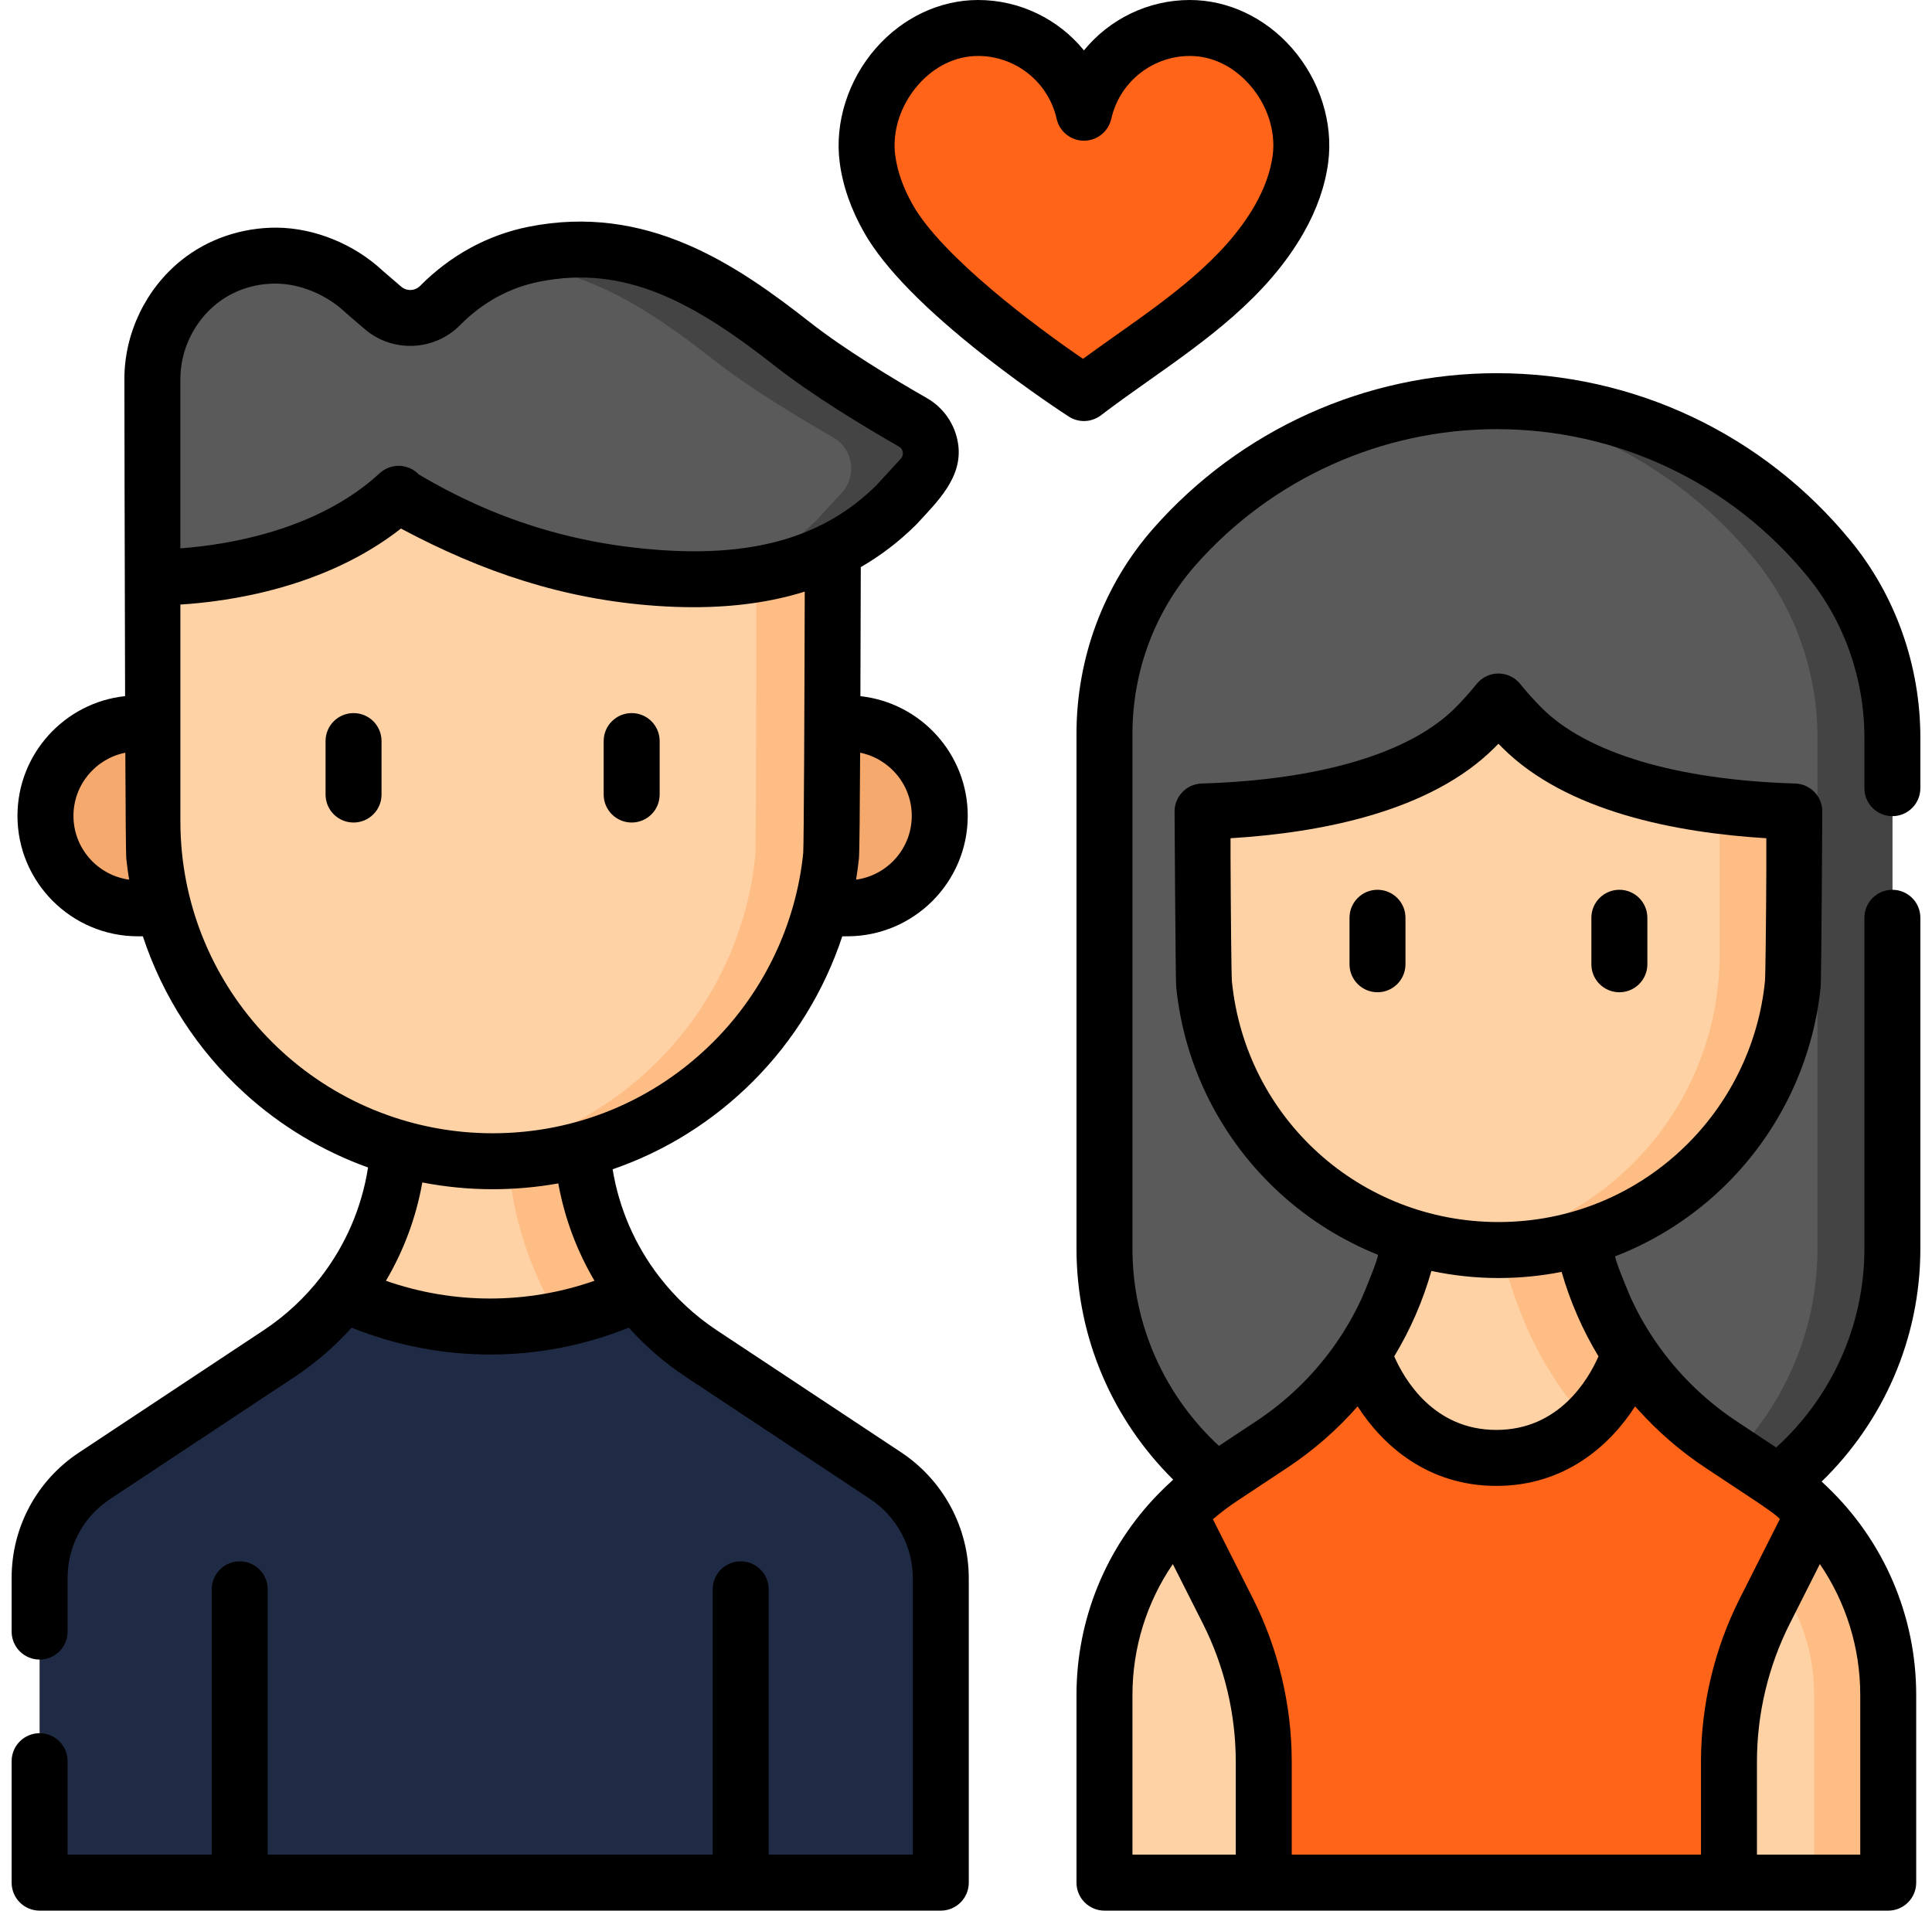 <svg width="91" height="90" viewBox="0 0 91 90" fill="none" xmlns="http://www.w3.org/2000/svg">
<path d="M56.043 1.318C53.682 1.318 51.695 2.92 51.109 5.096L51.056 5.309L51.002 5.096C50.416 2.92 48.429 1.318 46.068 1.318C42.916 1.318 40.46 4.479 40.859 7.49C40.992 8.493 41.36 9.45 41.861 10.325C43.915 13.914 51.056 18.515 51.056 18.515C54.249 16.071 58.197 13.914 60.251 10.325C60.751 9.45 61.12 8.493 61.253 7.49C61.652 4.479 59.196 1.318 56.043 1.318Z" fill="#FF6418"/>
<path d="M61.252 7.489C61.12 8.492 60.751 9.448 60.252 10.324C58.197 13.914 54.249 16.07 51.056 18.514C51.056 18.514 49.955 17.805 48.493 16.726C51.443 14.598 54.749 12.54 56.569 9.361C57.07 8.486 57.438 7.53 57.571 6.526C57.832 4.567 56.882 2.544 55.319 1.371C55.554 1.336 55.797 1.318 56.043 1.318C59.196 1.318 61.651 4.479 61.252 7.489Z" fill="#FF6418"/>
<path d="M41.706 69.504L33.033 63.761C29.509 61.426 27.389 57.48 27.389 53.253V50.559H23.198H22.98H18.79V53.253C18.79 57.48 16.67 61.426 13.145 63.761L4.441 69.525C2.833 70.59 1.866 72.39 1.866 74.32V88.681H22.98H23.199H44.313V74.357C44.313 72.404 43.334 70.582 41.706 69.504Z" fill="#FED2A4"/>
<path d="M44.313 74.357V88.681H40.887V76.21C40.887 74.258 40.398 72.424 38.281 71.356L29.607 65.613C26.083 63.279 23.666 57.748 23.962 53.253V50.559H27.389V53.253C27.389 57.481 29.509 61.425 33.033 63.761L41.707 69.504C43.335 70.583 44.313 72.405 44.313 74.357Z" fill="#FFBD86"/>
<path d="M86.164 26.33C82.455 21.793 76.815 18.898 70.498 18.898C64.454 18.898 59.029 21.549 55.322 25.752C53.178 28.183 52.022 31.329 52.022 34.571V34.755V58.811C52.022 66.542 58.29 72.81 66.022 72.81H75.135C82.866 72.81 89.134 66.542 89.134 58.811V34.755C89.134 31.69 88.104 28.703 86.164 26.33Z" fill="#5A5A5A"/>
<path d="M89.134 34.754V58.81C89.134 66.543 82.866 72.811 75.135 72.811H71.605C79.338 72.811 85.606 66.543 85.606 58.81V34.754C85.606 33.222 85.347 31.71 84.848 30.284C84.348 28.856 83.606 27.516 82.635 26.33C79.275 22.219 74.329 19.456 68.732 18.974C69.314 18.925 69.903 18.898 70.497 18.898C76.814 18.898 82.454 21.793 86.163 26.331C87.134 27.516 87.876 28.856 88.376 30.284C88.877 31.71 89.134 33.222 89.134 34.754Z" fill="#444444"/>
<path d="M83.45 69.624L81.055 68.038C76.786 65.212 74.219 60.433 74.219 55.314V55.281H70.575H70.385H66.741V55.314C66.741 60.433 64.174 65.212 59.906 68.038L57.511 69.624C54.084 71.894 52.023 75.731 52.023 79.841V88.682H70.385H70.575H88.938V79.841C88.938 75.731 86.877 71.894 83.45 69.624Z" fill="#FED2A4"/>
<path d="M88.937 79.841V88.681H85.449V79.841C85.449 75.731 82.831 72.683 79.403 70.413L77.008 68.828C72.74 66 70.578 60.694 70.174 55.315V55.281H74.219V55.315C74.219 60.434 76.786 65.212 81.055 68.038L83.45 69.625C86.877 71.895 88.937 75.731 88.937 79.841Z" fill="#FFBD86"/>
<path d="M83.009 32.524L84.514 37.74V44.946C84.514 45.421 84.49 45.891 84.444 46.353C84.115 49.64 82.644 52.59 80.433 54.801C77.911 57.322 74.427 58.883 70.578 58.883C63.355 58.883 57.417 53.389 56.712 46.353C56.666 45.891 56.642 45.421 56.642 44.946V37.74L57.977 32.523H83.009V32.524Z" fill="#FED2A4"/>
<path d="M84.514 37.74V44.946C84.514 45.42 84.491 45.892 84.444 46.352C84.115 49.639 82.644 52.59 80.432 54.801C77.912 57.323 74.428 58.883 70.578 58.883C69.982 58.883 69.395 58.846 68.82 58.772C71.966 58.377 74.785 56.933 76.915 54.801C79.127 52.591 80.597 49.64 80.926 46.353C80.974 45.892 80.996 45.421 80.996 44.946V37.74L79.493 32.524H83.01L84.514 37.74Z" fill="#FFBD86"/>
<path d="M71.916 32.142H69.24H56.642V38.226C61.709 38.074 66.747 37.015 69.477 34.274C69.918 33.83 70.28 33.42 70.578 33.045C70.876 33.42 71.238 33.831 71.68 34.274C74.409 37.015 79.447 38.074 84.515 38.226V32.142H71.916Z" fill="#5A5A5A"/>
<path d="M85.449 71.281L83.123 75.892C82.014 78.089 81.437 80.516 81.437 82.978V88.682H59.524V82.979C59.524 80.517 58.946 78.089 57.837 75.891L55.51 71.281C56.109 70.665 56.779 70.109 57.51 69.625L59.906 68.04C61.639 66.89 63.09 65.422 64.203 63.739L64.205 63.741C64.205 63.741 65.665 68.675 70.481 68.675C75.296 68.675 76.757 63.741 76.757 63.741C77.871 65.423 79.322 66.892 81.055 68.04L83.449 69.625C84.18 70.109 84.85 70.665 85.449 71.281Z" fill="#FF6418"/>
<path d="M85.449 71.281L83.795 74.56C82.708 72.947 81.162 71.577 79.403 70.413L77.008 68.828C76.185 68.283 75.441 67.648 74.773 66.936C76.213 65.534 76.743 63.786 76.757 63.742C76.787 63.786 76.817 63.83 76.846 63.872C76.897 63.95 76.95 64.025 77.003 64.101C77.194 64.375 77.411 64.657 77.626 64.924C78.2 65.637 78.84 66.293 79.535 66.89C80.025 67.311 80.519 67.686 81.055 68.04C81.055 68.04 83.45 69.625 83.45 69.625C84.072 70.036 84.668 70.513 85.221 71.053C85.298 71.129 85.374 71.204 85.449 71.281Z" fill="#FF6418"/>
<path d="M44.313 74.357V88.681H1.866V74.319C1.866 72.389 2.834 70.59 4.441 69.525L13.146 63.76C14.321 62.98 15.341 62.024 16.177 60.935C20.55 62.993 25.631 62.993 30.003 60.934C30.837 62.022 31.857 62.981 33.033 63.76L41.707 69.503C43.335 70.582 44.313 72.404 44.313 74.357Z" fill="#1F2A44"/>
<path d="M44.313 74.357V88.681H40.887V76.211C40.887 74.259 40.398 72.425 38.281 71.357L29.607 65.613C28.366 64.792 27.263 63.573 26.366 62.144C27.611 61.889 28.831 61.486 30.001 60.934C30.105 61.071 30.212 61.204 30.325 61.336C30.605 61.665 30.894 61.985 31.204 62.286C31.764 62.835 32.379 63.328 33.033 63.761C33.033 63.762 41.707 69.505 41.707 69.505C42.013 69.707 42.294 69.936 42.551 70.186C43.668 71.271 44.313 72.771 44.313 74.357Z" fill="#1F2A44"/>
<path d="M37.51 42.785H39.909C42.314 42.785 44.263 40.836 44.263 38.431C44.263 36.026 42.314 34.077 39.909 34.077H37.51V42.785Z" fill="#F6A96C"/>
<path d="M8.895 42.785H6.495C4.091 42.785 2.141 40.836 2.141 38.431C2.141 36.026 4.091 34.077 6.495 34.077H8.895V42.785Z" fill="#F6A96C"/>
<path d="M39.174 24.391L39.227 30.389V38.675C39.227 39.221 39.2 39.761 39.146 40.293C38.768 44.072 37.076 47.464 34.534 50.007C31.634 52.906 27.629 54.7 23.203 54.7C14.898 54.7 8.069 48.383 7.258 40.293C7.205 39.761 7.178 39.221 7.178 38.675V30.389V24.391L19.303 20.78L39.174 24.391Z" fill="#FED2A4"/>
<path d="M39.146 40.292C38.768 44.072 37.076 47.464 34.533 50.007C31.635 52.905 27.629 54.699 23.202 54.699C22.599 54.699 22.005 54.666 21.419 54.599C25.13 54.189 28.459 52.509 30.963 50.007C33.506 47.464 35.198 44.072 35.576 40.292C35.629 39.761 35.618 23.745 35.618 23.745L39.174 24.39C39.174 24.39 39.2 39.761 39.146 40.292Z" fill="#FFBD86"/>
<path d="M7.178 27.192C7.178 27.192 14.265 27.418 18.776 23.261C18.655 23.415 22.672 25.262 23.043 25.438C25.542 26.623 28.269 27.032 31.008 27.224C35.189 27.517 39.144 26.836 42.218 23.785L43.398 22.502C44.132 21.704 43.937 20.431 42.996 19.892C41.377 18.965 39.028 17.546 37.328 16.211C33.537 13.234 29.857 11.032 25.144 11.976C23.443 12.317 21.944 13.161 20.726 14.393C20 15.127 18.831 15.178 18.046 14.508C17.597 14.125 17.202 13.787 17.125 13.715C16.062 12.722 14.523 12.055 13.031 12.04C11.71 12.027 10.392 12.462 9.36 13.294C7.99 14.398 7.178 16.093 7.178 17.853V24.391V27.192Z" fill="#5A5A5A"/>
<path d="M43.399 22.502L42.217 23.786C39.894 26.091 37.067 27.043 34.02 27.243C35.632 26.698 37.133 25.82 38.466 24.498L39.648 23.214C40.381 22.417 40.186 21.144 39.245 20.604C37.627 19.677 35.277 18.258 33.577 16.923C30.385 14.416 27.27 12.458 23.551 12.467C24.059 12.252 24.592 12.087 25.144 11.976C29.857 11.032 33.538 13.234 37.328 16.211C39.028 17.546 41.378 18.965 42.996 19.892C43.937 20.43 44.132 21.703 43.399 22.502Z" fill="#444444"/>
<path d="M16.652 33.59C15.924 33.59 15.334 34.18 15.334 34.908V37.427C15.334 38.155 15.924 38.745 16.652 38.745C17.381 38.745 17.971 38.155 17.971 37.427V34.908C17.971 34.18 17.381 33.59 16.652 33.59Z" fill="black"/>
<path d="M29.753 38.745C30.481 38.745 31.071 38.155 31.071 37.427V34.908C31.071 34.18 30.481 33.59 29.753 33.59C29.024 33.59 28.434 34.18 28.434 34.908V37.427C28.434 38.155 29.024 38.745 29.753 38.745Z" fill="black"/>
<path d="M64.882 41.913C64.154 41.913 63.564 42.503 63.564 43.231V45.422C63.564 46.15 64.154 46.74 64.882 46.74C65.61 46.74 66.2 46.15 66.2 45.422V43.231C66.2 42.503 65.61 41.913 64.882 41.913Z" fill="black"/>
<path d="M76.275 46.74C77.003 46.74 77.593 46.15 77.593 45.422V43.231C77.593 42.503 77.003 41.913 76.275 41.913C75.546 41.913 74.956 42.503 74.956 43.231V45.422C74.956 46.15 75.546 46.74 76.275 46.74Z" fill="black"/>
<path d="M89.134 38.445C89.862 38.445 90.452 37.855 90.452 37.127V34.755C90.452 31.361 89.292 28.073 87.185 25.495C83.072 20.464 76.99 17.579 70.498 17.579C64.317 17.579 58.425 20.24 54.334 24.88C51.993 27.534 50.704 30.976 50.704 34.571V58.811C50.704 63.065 52.449 66.919 55.26 69.698C55.232 69.722 55.206 69.749 55.178 69.774C54.958 69.972 54.748 70.178 54.541 70.39C52.105 72.894 50.704 76.263 50.704 79.841V88.681C50.704 89.41 51.294 90 52.023 90H88.938C89.666 90 90.256 89.41 90.256 88.681V79.841C90.256 76.102 88.727 72.591 86.084 70.056C85.99 69.966 85.9 69.876 85.803 69.788C88.668 67.004 90.452 63.112 90.452 58.81V43.231C90.452 42.502 89.862 41.913 89.134 41.913C88.406 41.913 87.816 42.502 87.816 43.231V58.81C87.816 62.522 86.21 65.862 83.661 68.183L81.782 66.939C81.59 66.811 81.401 66.68 81.216 66.543C79.638 65.38 78.306 63.88 77.344 62.177C77.165 61.862 77 61.54 76.847 61.212C76.769 61.046 75.999 59.209 76.085 59.176C78.041 58.419 79.837 57.26 81.365 55.732C83.848 53.249 85.407 49.965 85.756 46.485C85.791 46.137 85.833 38.225 85.833 38.225C85.833 37.512 85.266 36.929 84.554 36.907C78.977 36.74 74.737 35.474 72.614 33.342C72.241 32.968 71.903 32.592 71.609 32.222C71.358 31.909 70.979 31.726 70.578 31.726C70.177 31.726 69.797 31.909 69.547 32.223C69.254 32.591 68.916 32.968 68.543 33.343C66.42 35.474 62.179 36.74 56.602 36.907C55.89 36.929 55.324 37.512 55.324 38.225C55.324 38.225 55.369 46.172 55.4 46.484C55.776 50.227 57.52 53.688 60.314 56.23C61.672 57.466 63.225 58.431 64.895 59.102C64.986 59.138 64.222 60.974 64.145 61.142C63.765 61.97 63.302 62.763 62.766 63.502C61.801 64.833 60.593 66.001 59.178 66.939L57.412 68.108C54.911 65.79 53.34 62.481 53.34 58.81V34.571C53.34 31.618 54.396 28.796 56.311 26.623C59.902 22.55 65.073 20.215 70.498 20.215C76.195 20.215 81.533 22.748 85.144 27.164C86.867 29.271 87.816 31.967 87.816 34.754V37.127C87.816 37.855 88.406 38.445 89.134 38.445ZM84.3 76.485L85.718 73.675C86.94 75.464 87.62 77.602 87.62 79.841V87.363H82.755V82.977C82.755 80.733 83.289 78.488 84.3 76.485ZM58.025 46.231C57.998 45.88 57.971 42.902 57.96 40.279V39.485C62.2 39.227 67.39 38.237 70.411 35.203C70.467 35.147 70.523 35.09 70.578 35.033C70.633 35.09 70.689 35.146 70.746 35.203C73.766 38.237 78.957 39.227 83.196 39.485V41.077C83.185 43.359 83.158 45.91 83.132 46.222C82.844 49.099 81.555 51.815 79.501 53.868C77.118 56.252 73.949 57.564 70.578 57.564C64.069 57.564 58.672 52.688 58.025 46.231ZM75.291 63.891C74.812 64.981 73.432 67.356 70.481 67.356C67.527 67.356 66.147 64.978 65.67 63.892C66.428 62.638 67.018 61.286 67.421 59.868C68.451 60.085 69.508 60.201 70.578 60.201C71.589 60.201 72.584 60.103 73.554 59.912C73.957 61.313 74.541 62.65 75.291 63.891ZM57.73 71.082C57.895 70.958 58.065 70.838 58.238 70.723L60.633 69.137C61.878 68.313 62.987 67.339 63.946 66.247C65.128 68.085 67.249 69.993 70.48 69.993C73.712 69.993 75.833 68.085 77.015 66.247C77.017 66.249 77.018 66.251 77.019 66.252C77.069 66.308 77.12 66.362 77.17 66.416C78.093 67.439 79.148 68.357 80.327 69.138C80.327 69.138 82.722 70.723 82.722 70.724C82.847 70.806 83.865 71.494 83.83 71.564L81.946 75.297C80.75 77.667 80.119 80.323 80.119 82.977V87.363H60.842V82.979C60.842 80.323 60.21 77.667 59.013 75.296L57.129 71.564C57.323 71.396 57.525 71.237 57.73 71.082ZM58.206 82.978V87.363H53.34V79.841C53.34 77.602 54.02 75.464 55.242 73.675L56.66 76.484C57.671 78.488 58.206 80.734 58.206 82.978Z" fill="black"/>
<path d="M51.857 19.562C52.567 19.018 53.309 18.494 54.094 17.939C56.833 16.003 59.666 14.001 61.395 10.979C62.021 9.885 62.413 8.769 62.559 7.663C62.808 5.787 62.169 3.769 60.85 2.264C59.59 0.825 57.838 0 56.044 0C54.066 0 52.25 0.909 51.056 2.373C49.862 0.908 48.046 0 46.068 0C44.274 0 42.522 0.825 41.261 2.264C39.942 3.769 39.303 5.787 39.552 7.663C39.699 8.77 40.091 9.886 40.717 10.979C41.654 12.616 43.571 14.576 46.416 16.804C48.482 18.421 50.267 19.575 50.342 19.623C50.56 19.764 50.808 19.833 51.056 19.833C51.339 19.833 51.621 19.742 51.857 19.562ZM43.005 9.67C42.55 8.875 42.267 8.083 42.166 7.316C42.016 6.183 42.419 4.943 43.244 4.001C44.015 3.121 45.018 2.636 46.068 2.636C47.776 2.636 49.279 3.784 49.727 5.428L49.777 5.63C49.924 6.216 50.451 6.627 51.056 6.627H51.056C51.661 6.627 52.188 6.215 52.334 5.629L52.385 5.428C52.833 3.784 54.336 2.636 56.044 2.636C57.094 2.636 58.096 3.121 58.867 4.001C59.693 4.943 60.096 6.183 59.946 7.317C59.844 8.082 59.562 8.874 59.107 9.67C57.667 12.185 55.077 14.016 52.572 15.786C52.056 16.151 51.529 16.524 51.011 16.903C48.72 15.341 44.385 12.081 43.005 9.67Z" fill="black"/>
<path d="M42.434 68.405L33.761 62.662C32.718 61.971 31.816 61.124 31.072 60.165C31.06 60.148 31.048 60.132 31.035 60.116C29.91 58.65 29.156 56.924 28.856 55.079C31.316 54.233 33.572 52.833 35.466 50.939C37.392 49.012 38.829 46.66 39.673 44.104H39.909C43.037 44.104 45.582 41.559 45.582 38.431C45.582 35.512 43.365 33.102 40.526 32.793C40.534 30.61 40.54 28.376 40.544 26.714C41.488 26.169 42.355 25.506 43.146 24.721C43.16 24.707 43.174 24.692 43.187 24.678C44.147 23.635 45.37 22.471 45.127 20.897C44.987 19.988 44.449 19.205 43.651 18.749C42.035 17.823 39.768 16.452 38.142 15.175C34.634 12.42 30.428 9.573 24.885 10.684C22.972 11.068 21.21 12.029 19.789 13.466C19.549 13.709 19.159 13.726 18.901 13.506C18.603 13.251 18.103 12.824 18.024 12.752C16.684 11.499 14.822 10.741 13.044 10.723C11.391 10.714 9.789 11.255 8.532 12.268C6.858 13.617 5.859 15.705 5.859 17.854C5.859 17.854 5.87 26.24 5.892 32.791C3.047 33.093 0.823 35.507 0.823 38.431C0.823 41.559 3.367 44.104 6.495 44.104H6.729C7.656 46.919 9.298 49.471 11.532 51.505C13.236 53.055 15.21 54.23 17.335 54.994C17.043 56.881 16.276 58.648 15.124 60.142C15.122 60.144 15.12 60.147 15.118 60.15C14.372 61.115 13.466 61.967 12.417 62.662L3.714 68.426C1.731 69.739 0.548 71.942 0.548 74.32V76.856C0.548 77.584 1.138 78.174 1.866 78.174C2.594 78.174 3.184 77.584 3.184 76.856V74.32C3.184 72.829 3.926 71.448 5.169 70.624L13.873 64.86C14.878 64.195 15.778 63.414 16.561 62.54C18.661 63.383 20.874 63.805 23.088 63.805C25.303 63.805 27.517 63.383 29.617 62.539C30.401 63.413 31.301 64.195 32.305 64.86L40.978 70.604C42.241 71.44 42.995 72.843 42.995 74.357V87.363H36.206V74.865C36.206 74.137 35.616 73.547 34.887 73.547C34.159 73.547 33.569 74.137 33.569 74.865V87.363H12.609V74.865C12.609 74.137 12.019 73.547 11.291 73.547C10.563 73.547 9.973 74.137 9.973 74.865V87.363H3.184V82.96C3.184 82.232 2.594 81.642 1.866 81.642C1.138 81.642 0.548 82.232 0.548 82.96V88.681C0.548 89.41 1.138 90 1.866 90H44.313C45.041 90 45.631 89.41 45.631 88.681V74.357C45.631 71.956 44.436 69.731 42.434 68.405ZM3.46 38.431C3.46 36.96 4.512 35.733 5.903 35.456C5.915 38.229 5.93 40.255 5.947 40.425C5.981 40.764 6.028 41.101 6.082 41.436C4.603 41.233 3.46 39.965 3.46 38.431ZM42.945 38.431C42.945 39.965 41.801 41.233 40.322 41.436C40.376 41.1 40.424 40.764 40.458 40.425C40.482 40.183 40.501 38.079 40.514 35.456C41.9 35.738 42.945 36.965 42.945 38.431ZM8.496 17.854C8.496 16.495 9.128 15.174 10.187 14.32C10.969 13.69 11.969 13.348 13.018 13.359C14.137 13.37 15.366 13.876 16.224 14.678C16.312 14.76 16.554 14.968 17.19 15.511C18.493 16.623 20.457 16.539 21.664 15.32C22.729 14.243 23.987 13.553 25.403 13.269C29.413 12.466 32.627 14.195 36.513 17.248C38.265 18.623 40.649 20.067 42.341 21.036C42.475 21.113 42.512 21.234 42.522 21.3C42.532 21.366 42.533 21.494 42.428 21.61L41.268 22.87C38.847 25.26 35.615 26.226 31.099 25.91C27.001 25.622 23.264 24.453 19.729 22.351C19.71 22.331 19.691 22.312 19.67 22.293C19.166 21.827 18.387 21.826 17.883 22.292C14.92 25.022 10.616 25.676 8.495 25.829V17.854H8.496ZM13.307 49.555C10.614 47.104 8.931 43.768 8.57 40.161C8.521 39.671 8.496 39.171 8.496 38.675V28.477C10.74 28.34 15.31 27.704 18.886 24.897C22.727 26.949 26.555 28.234 30.915 28.539C31.515 28.581 32.098 28.602 32.665 28.602C34.593 28.602 36.335 28.359 37.904 27.868C37.892 33.089 37.865 39.595 37.833 40.177C37.494 43.525 35.992 46.684 33.602 49.074C30.824 51.852 27.131 53.382 23.202 53.382C19.533 53.382 16.019 52.023 13.307 49.555ZM18.178 60.331C19.016 58.911 19.601 57.345 19.892 55.699C20.975 55.909 22.082 56.018 23.202 56.018C24.251 56.018 25.285 55.925 26.296 55.744C26.59 57.373 27.171 58.923 28.001 60.33C24.816 61.445 21.364 61.446 18.178 60.331Z" fill="black"/>
</svg>
